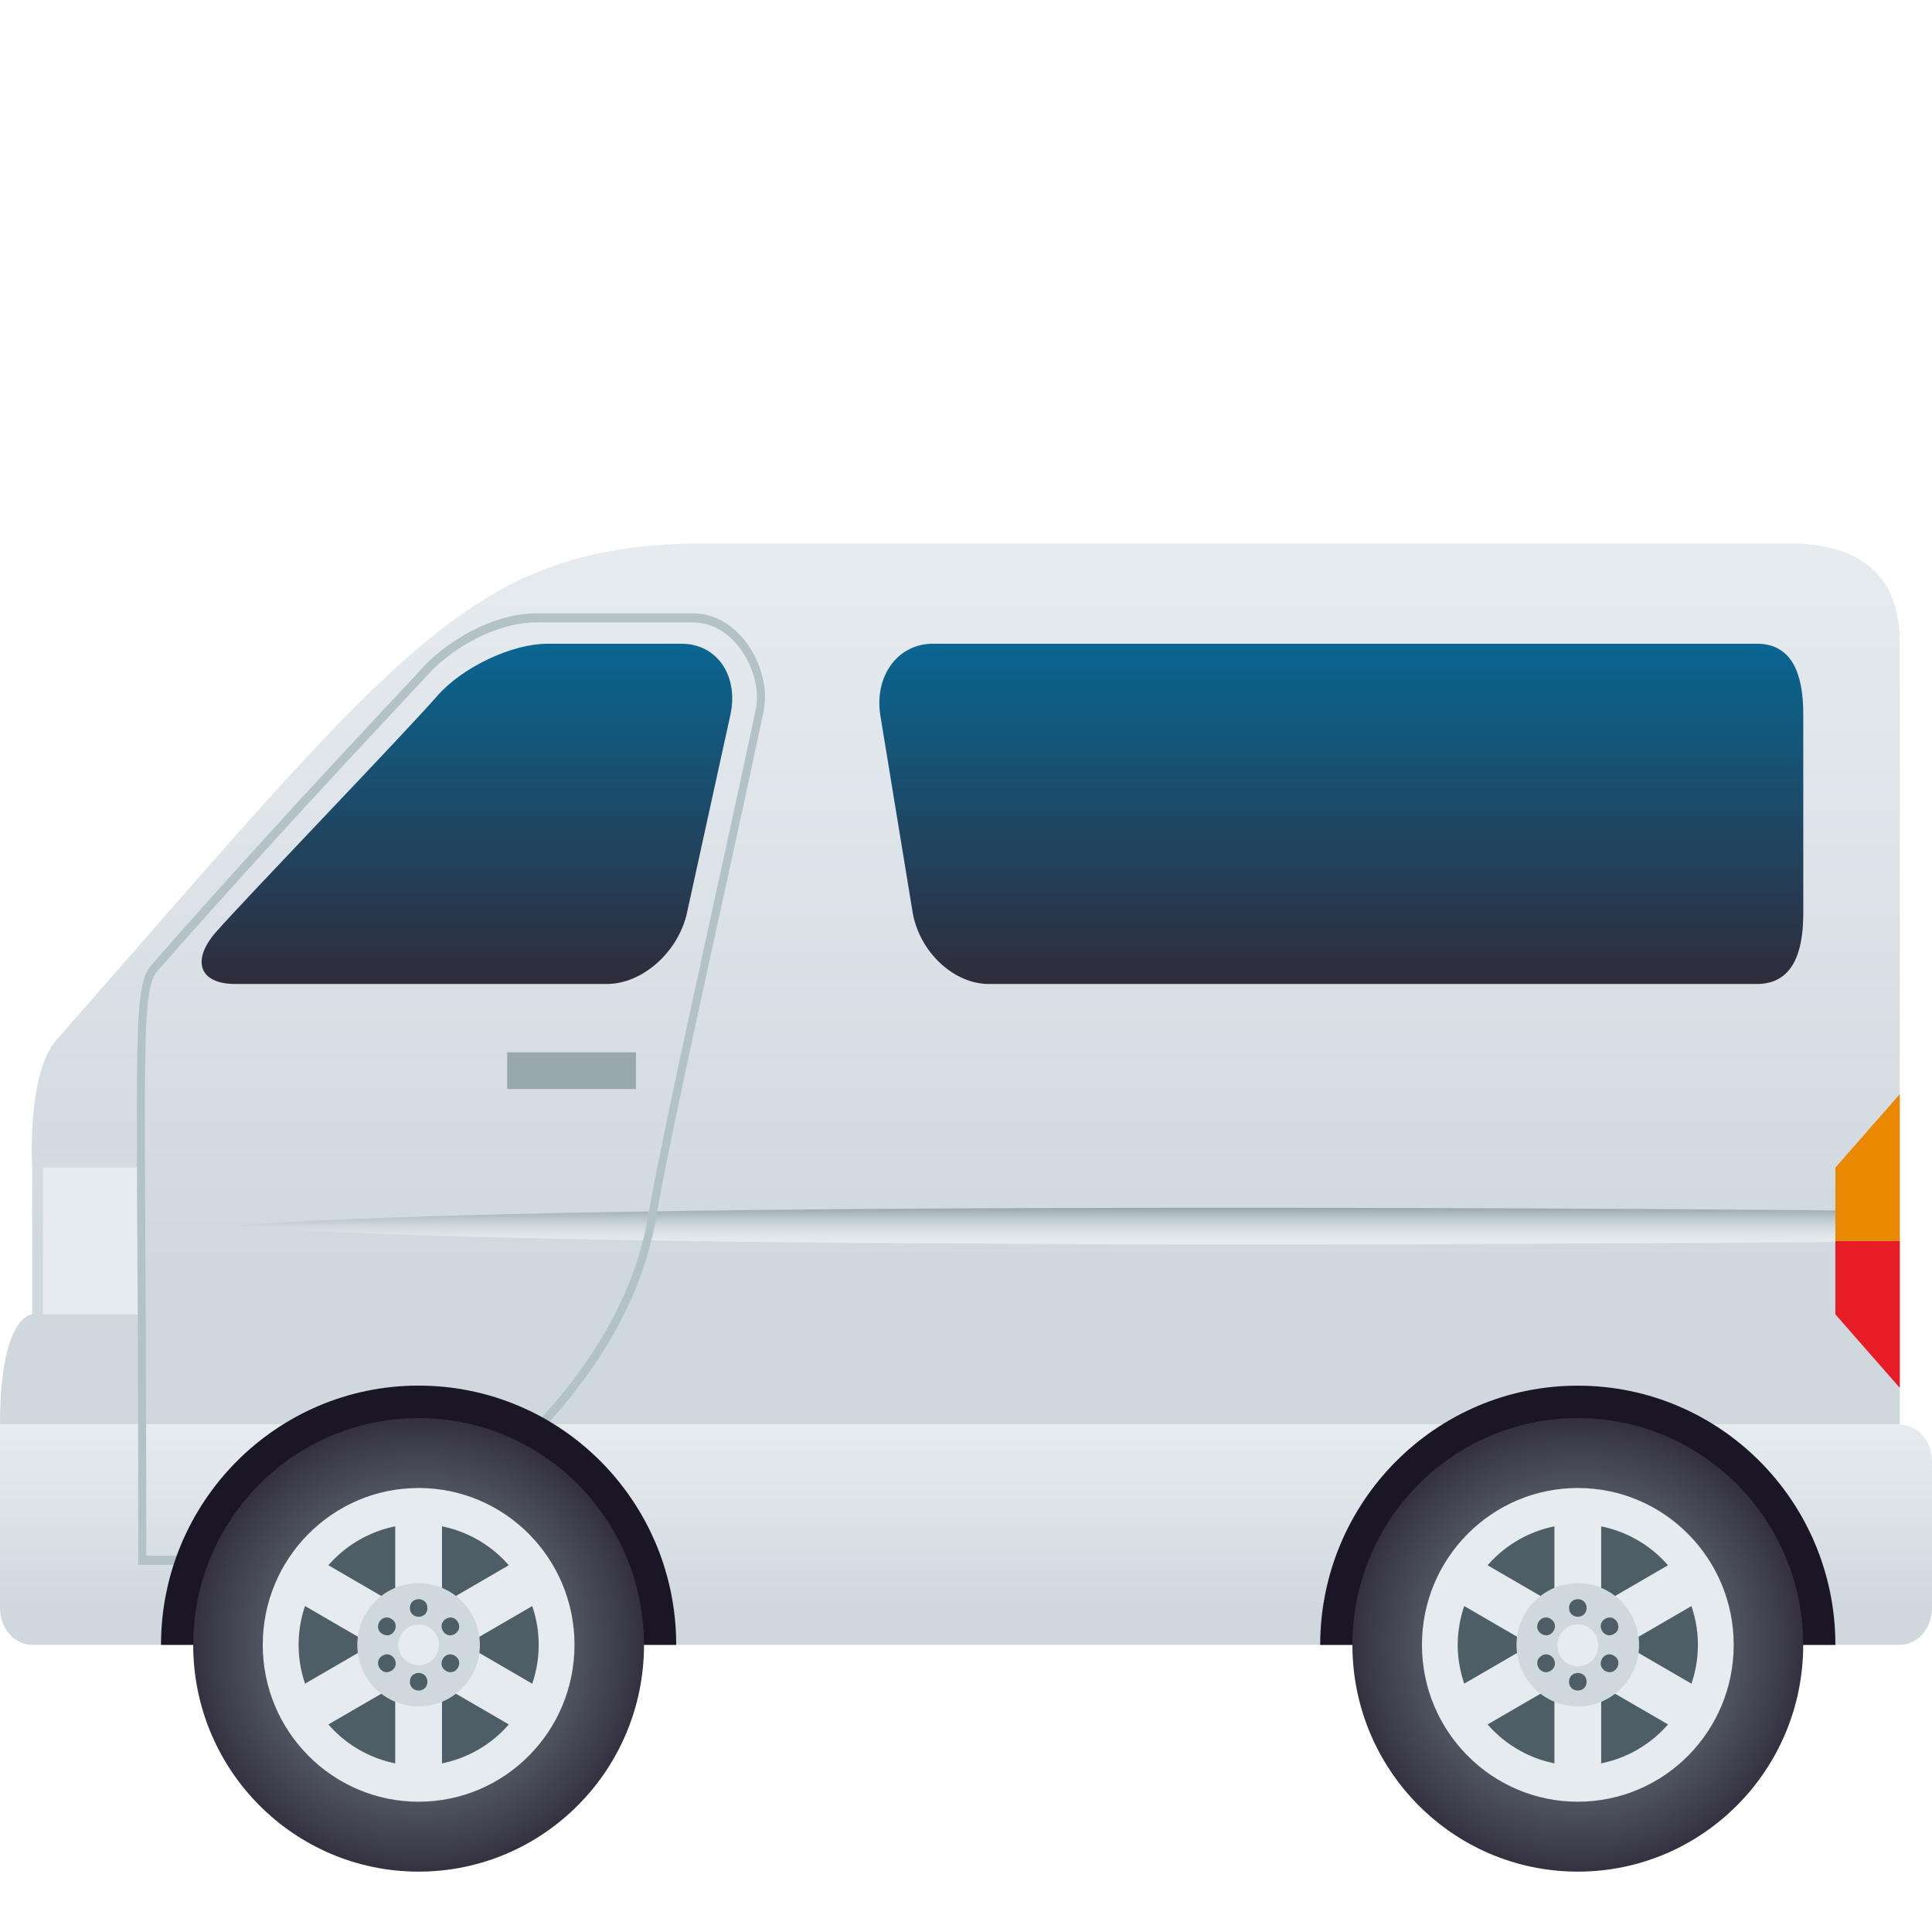 <svg xmlns="http://www.w3.org/2000/svg" xml:space="preserve" style="enable-background:new 0 0 64 64" viewBox="0 0 64 64"><linearGradient id="a" x1="31.467" x2="31.467" y1="47.19" y2="18" gradientUnits="userSpaceOnUse"><stop offset=".176" style="stop-color:#cfd8dd"/><stop offset=".438" style="stop-color:#d8dfe4"/><stop offset="1" style="stop-color:#e6ebef"/></linearGradient><path d="M1.067 38.677v4.864S0 43.541 0 47.191h62.933V21.324C62.933 18.99 61.57 18 59.2 18H23.467c-7.825 0-10.046 3.288-21.6 16.454-.99 1.127-.8 4.223-.8 4.223z" style="fill:url(#a)"/><linearGradient id="b" x1="80.73" x2="81.946" y1="-571.364" y2="-571.364" gradientTransform="rotate(-90 363.831 -241.878)" gradientUnits="userSpaceOnUse"><stop offset="0" style="stop-color:#e6ebef"/><stop offset=".208" style="stop-color:#e1e7eb"/><stop offset=".453" style="stop-color:#d3dadf"/><stop offset=".716" style="stop-color:#bbc6cb"/><stop offset=".992" style="stop-color:#9aa9af"/><stop offset="1" style="stop-color:#99a8ae"/></linearGradient><path d="m61.013 41.14-.017-1.041s-41.79-.412-53.317.51c11.552.923 53.334.531 53.334.531z" style="fill:url(#b)"/><linearGradient id="c" x1="32" x2="32" y1="54.488" y2="47.19" gradientUnits="userSpaceOnUse"><stop offset=".176" style="stop-color:#cfd8dd"/><stop offset=".438" style="stop-color:#d8dfe4"/><stop offset="1" style="stop-color:#e6ebef"/></linearGradient><path d="M62.933 54.488c.588 0 1.067-.549 1.067-1.216v-4.865c0-.67-.479-1.217-1.067-1.217H0v6.082c0 .667.481 1.216 1.067 1.216h61.866z" style="fill:url(#c)"/><path d="M1.426 38.677h3.255v4.864H1.426v-4.864z" style="fill:#e6ebef"/><linearGradient id="d" x1="15.467" x2="15.467" y1="32.596" y2="21.324" gradientUnits="userSpaceOnUse"><stop offset="0" style="stop-color:#302c3b"/><stop offset="1" style="stop-color:#096692"/></linearGradient><path d="M14.492 23.045c.829-.946 2.468-1.72 3.641-1.72h4.446c1.173 0 1.9 1.062 1.615 2.36l-1.436 6.55c-.285 1.3-1.477 2.36-2.65 2.36H7.78c-1.173 0-1.454-.774-.625-1.72.988-1.125 6.167-6.495 7.338-7.83z" style="fill:url(#d)"/><linearGradient id="e" x1="44.432" x2="44.432" y1="32.596" y2="21.324" gradientUnits="userSpaceOnUse"><stop offset="0" style="stop-color:#302c3b"/><stop offset="1" style="stop-color:#096692"/></linearGradient><path d="M29.165 23.716c-.215-1.315.568-2.392 1.741-2.392h27.29c1.173 0 1.54 1.01 1.54 2.337v6.599c0 1.327-.367 2.336-1.54 2.336h-25.44c-1.172 0-2.31-1.076-2.527-2.391l-1.064-6.49z" style="fill:url(#e)"/><path d="M12.209 51.836h-7.63v-.153A1836 1836 0 0 0 4.548 41.1c-.038-7.577-.042-8.551.492-9.16 3.235-3.688 6.214-6.875 7.991-8.78.398-.427.732-.783.986-1.059.796-.86 2.312-1.785 3.762-1.785h5.171c.71 0 1.362.374 1.833 1.055.46.665.656 1.502.513 2.186a802.725 802.725 0 0 1-1.38 6.373c-.914 4.183-1.862 8.512-2.179 10.387-1.2 7.11-9.418 11.463-9.502 11.506l-.026.014zm-7.363-.304h7.304c.508-.273 8.185-4.514 9.325-11.273.319-1.884 1.267-6.216 2.183-10.404.513-2.339.996-4.548 1.38-6.37.123-.587-.061-1.341-.465-1.926-.419-.605-.996-.94-1.623-.94h-5.17c-1.378 0-2.822.883-3.58 1.703-.254.275-.588.63-.986 1.059-1.777 1.903-4.752 5.089-7.987 8.774-.454.517-.448 1.804-.413 8.941.015 2.679.032 6.005.032 10.436z" style="fill:#b3c2c6"/><path d="M16.8 34.858h4.267v1.217H16.8v-1.217z" style="fill:#99a8ae"/><path d="M60.8 41.109v2.432l2.133 2.433v-4.865H60.8z" style="fill:#e81c27"/><path d="M60.8 38.677v2.432h2.133v-4.865L60.8 38.677z" style="fill:#ea8800"/><path d="M60.8 54.49c0-4.746-3.817-8.588-8.533-8.588-4.709-.002-8.53 3.849-8.534 8.588H60.8z" style="fill:#1a1626"/><radialGradient id="f" cx="5.923" cy="94.186" r="6.478" gradientTransform="matrix(1.153 0 0 1.16 45.44 -54.73)" gradientUnits="userSpaceOnUse"><stop offset=".491" style="stop-color:#5b666e"/><stop offset=".644" style="stop-color:#525a64"/><stop offset=".918" style="stop-color:#3c3b49"/><stop offset="1" style="stop-color:#343040"/></radialGradient><ellipse cx="52.267" cy="54.488" rx="7.467" ry="7.512" style="fill:url(#f)"/><path d="M57.431 54.488c0 2.869-2.31 5.196-5.164 5.196-2.85 0-5.163-2.327-5.163-5.196 0-2.87 2.313-5.196 5.163-5.196 2.854 0 5.164 2.326 5.164 5.196z" style="fill:#e6ebef"/><path d="M56.031 55.774a3.968 3.968 0 0 0 0-2.57l-2.214 1.284 2.214 1.286zm-2.99-2.638 2.213-1.284a3.971 3.971 0 0 0-2.213-1.289v2.573zm-4.537.066a4.03 4.03 0 0 0-.215 1.286c0 .449.08.881.215 1.285l2.215-1.285-2.215-1.286zm4.537 2.637v2.574a3.977 3.977 0 0 0 2.215-1.29l-2.215-1.284zm-1.549-2.702v-2.574a3.968 3.968 0 0 0-2.213 1.289l2.213 1.285zm0 2.703-2.213 1.283a3.98 3.98 0 0 0 2.213 1.29V55.84z" style="fill:#4e5e67"/><path d="M54.296 54.488c0 1.128-.906 2.04-2.03 2.04a2.034 2.034 0 0 1-2.029-2.04c0-1.128.909-2.042 2.03-2.042 1.123 0 2.029.914 2.029 2.042z" style="fill:#cfd8dd"/><path d="M52.942 54.488a.675.675 0 1 1-1.348 0c0-.374.302-.677.673-.677.373 0 .675.303.675.677z" style="fill:#e6ebef"/><path d="M52.558 53.266c0 .387-.581.387-.581 0 0-.388.581-.388.581 0zm0 2.444c0 .388-.581.388-.581 0s.581-.388.581 0zm.906-1.582c-.335.196-.625-.31-.29-.504.334-.193.624.311.29.504zm-2.104 1.223c-.333.194-.623-.311-.29-.505.336-.195.626.31.29.505zm1.813 0c-.334-.195-.044-.7.291-.505.334.194.044.7-.291.505zm-2.103-1.223c-.335-.193-.043-.697.29-.504.336.195.046.7-.29.504z" style="fill:#4e5e67"/><path d="M22.4 54.488c0-4.747-3.816-8.588-8.535-8.588-4.707-.002-8.528 3.848-8.532 8.588H22.4z" style="fill:#1a1626"/><radialGradient id="g" cx="-27.393" cy="94.186" r="6.478" gradientTransform="matrix(1.153 0 0 1.16 45.44 -54.73)" gradientUnits="userSpaceOnUse"><stop offset=".491" style="stop-color:#5b666e"/><stop offset=".644" style="stop-color:#525a64"/><stop offset=".918" style="stop-color:#3c3b49"/><stop offset="1" style="stop-color:#343040"/></radialGradient><ellipse cx="13.867" cy="54.488" rx="7.467" ry="7.512" style="fill:url(#g)"/><path d="M19.031 54.488c0 2.87-2.31 5.196-5.164 5.196-2.85 0-5.163-2.326-5.163-5.196 0-2.87 2.313-5.196 5.163-5.196 2.854 0 5.164 2.326 5.164 5.196z" style="fill:#e6ebef"/><path d="M17.631 55.775a3.977 3.977 0 0 0 0-2.572l-2.212 1.285 2.212 1.287zm-2.989-2.639 2.212-1.285a3.98 3.98 0 0 0-2.212-1.289v2.574zm-4.538.064a4.054 4.054 0 0 0-.212 1.288c0 .45.077.881.212 1.286l2.215-1.286-2.215-1.287zm4.538 2.639v2.575a3.976 3.976 0 0 0 2.214-1.29l-2.214-1.285zm-1.55-2.702v-2.575a3.98 3.98 0 0 0-2.213 1.289l2.213 1.286zm0 2.703-2.213 1.284a3.983 3.983 0 0 0 2.213 1.29V55.84z" style="fill:#4e5e67"/><path d="M15.896 54.488c0 1.128-.906 2.04-2.03 2.04a2.034 2.034 0 0 1-2.029-2.04c0-1.128.909-2.042 2.03-2.042 1.123 0 2.029.914 2.029 2.042z" style="fill:#cfd8dd"/><path d="M14.544 54.488a.674.674 0 1 1-1.35 0 .675.675 0 1 1 1.35 0z" style="fill:#e6ebef"/><path d="M14.158 53.267c0 .386-.58.386-.58 0 0-.39.58-.39.58 0zm0 2.442c0 .39-.58.39-.58 0 0-.387.58-.387.58 0zm.906-1.579c-.335.194-.622-.311-.287-.506.331-.193.62.31.287.505zm-2.104 1.221c-.333.194-.623-.31-.29-.505.336-.195.626.311.29.505zm1.813 0c-.331-.194-.044-.7.291-.505.334.196.044.7-.291.505zM12.67 54.13c-.335-.196-.043-.7.29-.506.336.195.046.7-.29.505z" style="fill:#4e5e67"/></svg>